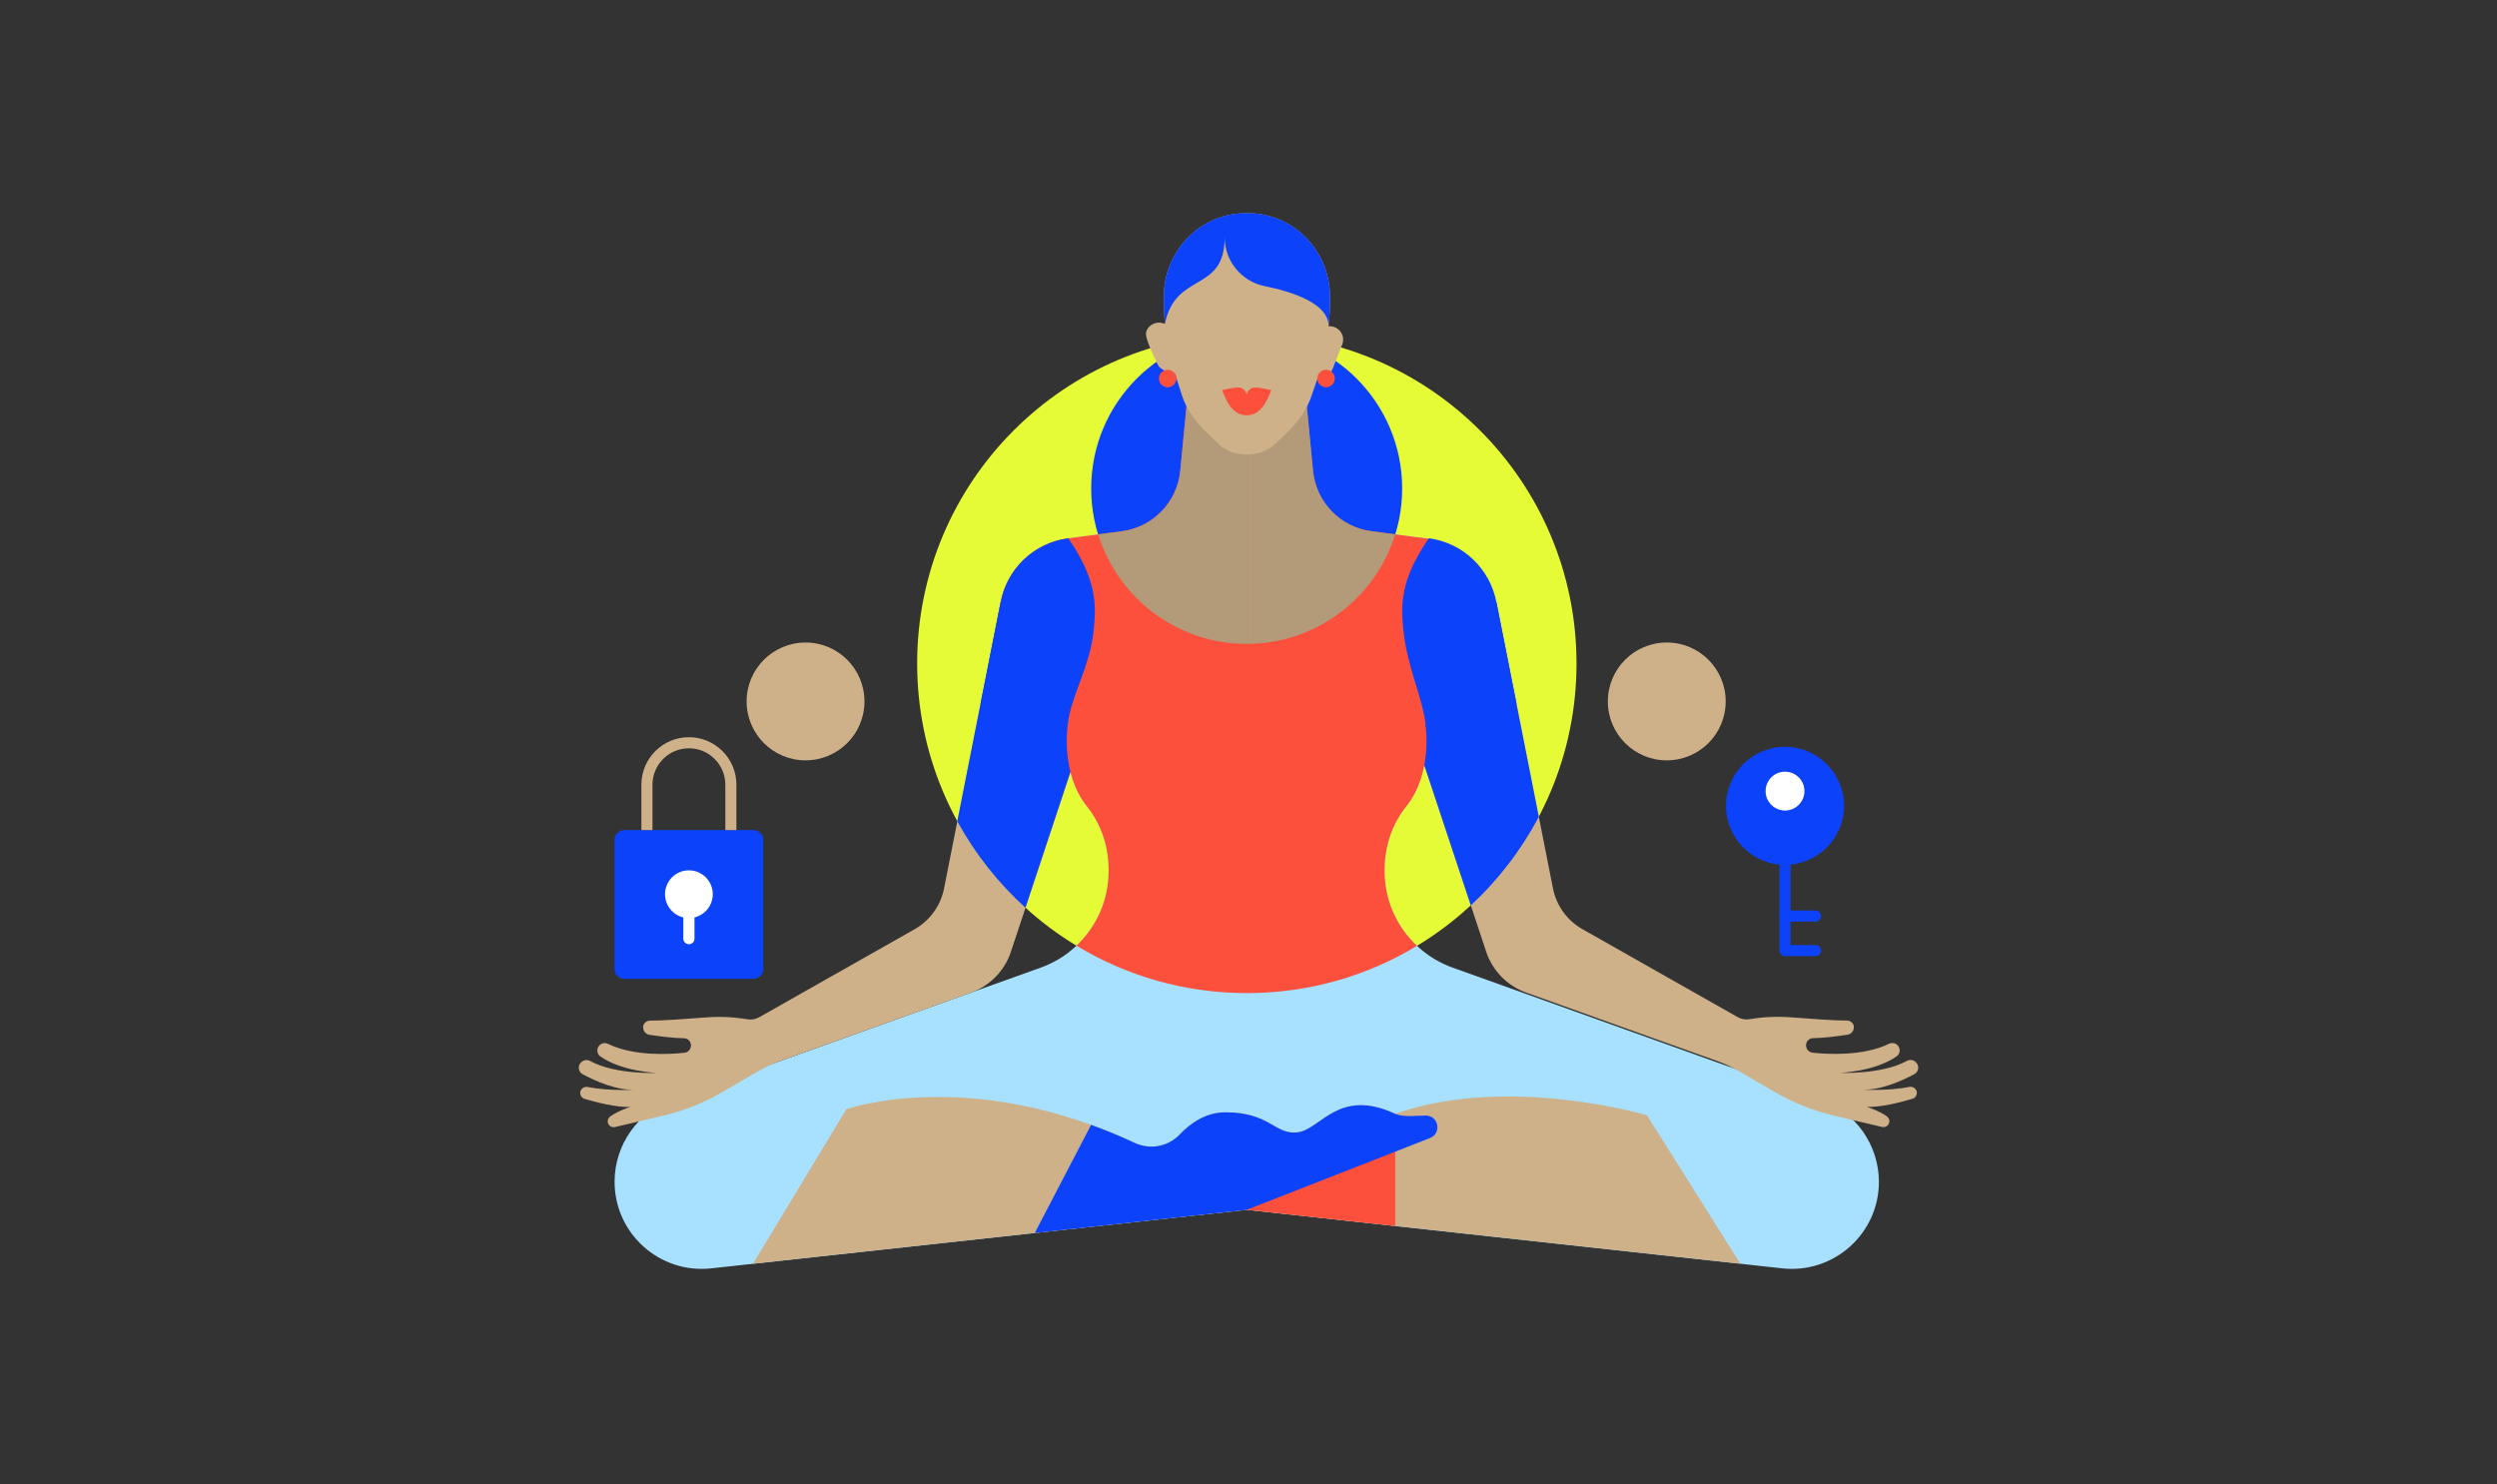 <?xml version="1.0" encoding="UTF-8"?> <!-- Generator: Adobe Illustrator 24.3.0, SVG Export Plug-In . SVG Version: 6.00 Build 0) --> <svg xmlns="http://www.w3.org/2000/svg" xmlns:xlink="http://www.w3.org/1999/xlink" version="1.1" id="Layer_1" x="0px" y="0px" viewBox="0 0 3084.9 1833.9" style="enable-background:new 0 0 3084.9 1833.9;" xml:space="preserve"><rect x="0" y="0" width="3084.9" height="1833.9" fill="#333333" stroke="none"/> <style type="text/css"> .st0{fill:#E5FB35;} .st1{fill:#A7E1FF;} .st2{fill:#CEB189;} .st3{fill:#FC503C;} .st4{fill:#0C42F9;} .st5{fill:#B39A78;} .st6{fill:#FFFFFF;} </style> <g> <g> <circle class="st0" cx="1540.4" cy="819.8" r="407.3"></circle> <path class="st1" d="M2249.8,1358.8l-455.2-163.2c-50.3-18-83.9-65.8-83.9-119.2v-1.7c0-28.6,9.1-56.3,26.7-78.2 c33.3-41.4,23.8-100.7,23.8-100.7l98.2-68.8l-15.2-82.5c-7.7-41.8-41.5-73.9-83.7-79.4l-66-8.6c-38.6-5-68.6-36.1-72.3-74.8 l-11.5-119.7l-70.5,99.8l-70.5-99.8l-11.5,119.7c-3.7,38.8-33.7,69.8-72.3,74.8l-66,8.6c-42.2,5.5-76,37.6-83.7,79.4l-15.2,82.5 l98.2,68.8c0,0-9.4,59.2,23.8,100.7c17.7,22,26.7,49.6,26.7,78.2v1.7c0,53.5-33.6,101.2-83.9,119.2l-455.2,163.2 c-42.8,15.3-71.3,55.9-71.3,101.4v0c0,64.1,55.7,114,119.4,107l661.6-72.3l661.6,72.3c63.7,7,119.4-42.9,119.4-107v0 C2321.1,1414.7,2292.6,1374.1,2249.8,1358.8z"></path> <path class="st2" d="M2150.1,1561.5l-115.3-183.4c0,0-170.9-51-311-1.9l-183.6,118.6L2150.1,1561.5z"></path> <path class="st2" d="M930.3,1561.5l115.3-190.9c0,0,151.7-53.9,356.4,41.6c18.8,8.8,41.3,4.6,55.6-10.4 c13-13.7,32.1-27.4,56.4-27.4c55.8,0,61.2,28.5,89.6,24.7c28.4-3.8,50.3-55.3,120.2-22.8c11.2,4.5,25.7,2.1,37.8,2.1 c15.9,0,20,22,5.2,27.8l-226.5,88.7L930.3,1561.5z"></path> <polygon class="st3" points="1723.7,1376.3 1723.7,1514.9 1540.2,1494.9 "></polygon> <path class="st4" d="M1761.5,1378.4c-12.1,0-26.6,2.4-37.8-2.1c-69.9-32.5-91.8,19-120.2,22.8c-28.4,3.8-33.8-24.7-89.6-24.7 c-24.3,0-43.3,13.6-56.4,27.4c-14.3,15.1-36.7,19.2-55.6,10.4c-18.4-8.6-36.4-16-53.9-22.3l-69.6,133.6l261.7-28.6l226.5-88.7 C1781.5,1400.4,1777.4,1378.4,1761.5,1378.4z"></path> <path class="st2" d="M1236.2,744.5l115.2,126.9l-28.1,80.3l-74.5,224.7c-7.9,23.4-26.1,41.9-49.4,50.2l-236.1,84.6 c-8.8,3.1-17.2,7.1-25.3,11.7l-46.3,26.9c-22.6,13.1-47,22.8-72.5,28.8l-59.4,14c-3.5,0.8-7.1-1-8.5-4.4c-1.3-3.2,0-6.9,2.9-8.9 c9.9-7,24.8-11.7,24.8-11.7c-16.3,1.4-44.6-6.2-56.7-9.8c-3.8-1.1-6.1-4.9-5.3-8.9c0.9-4.1,5-6.6,9.1-5.8 c28.1,5.6,60.5,3.2,60.5,3.2c-23.8,2-52-11-66.8-19c-5.3-2.9-6.4-10-2.2-14.3l0.4-0.4c2.9-3,7.4-3.6,11.1-1.6 c31.3,17.1,82.5,14.7,82.5,14.7s-42.4-1.4-69.7-20.2c-4.8-3.3-5.3-10.2-1-14.2c2.8-2.6,7-3.1,10.4-1.4 c32,15.5,76.2,12.9,94.3,10.9c4.7-0.5,8.1-4.5,8-9.2l0-0.2c-0.1-4.7-3.9-8.5-8.6-8.5c-13.6-0.2-31.6-2.6-42.7-4.3 c-4.4-0.7-7.7-4.5-7.7-9l0-1.9c1-3.9,4.5-6.6,8.5-6.6c13.2,0.2,46.1-2.2,69.4-4c16.9-1.3,33.9-0.5,50.6,2.3 c5.2,0.9,10.6,0,15.2-2.7l191.6-108.5c18.9-10.7,32.2-29.1,36.4-50.4L1236.2,744.5z M2358.8,1343c-28.1,5.6-60.5,3.2-60.5,3.2 c23.8,2,52-11,66.8-19c5.3-2.9,6.4-10,2.2-14.3l-0.4-0.4c-2.9-3-7.4-3.6-11.1-1.6c-31.3,17.1-82.5,14.7-82.5,14.7 s42.4-1.4,69.7-20.2c4.8-3.3,5.3-10.2,1-14.2c-2.8-2.6-7-3.1-10.4-1.4c-32,15.5-76.2,12.9-94.3,10.9c-4.7-0.5-8.1-4.5-8-9.2l0-0.2 c0.1-4.7,3.9-8.5,8.6-8.5c13.6-0.2,31.6-2.6,42.7-4.3c4.4-0.7,7.7-4.5,7.7-9v-1.9c-1-3.9-4.5-6.6-8.6-6.6 c-13.2,0.2-46.1-2.2-69.4-4c-16.9-1.3-33.9-0.5-50.6,2.3c-5.2,0.9-10.6,0-15.2-2.7L1955,1148.1c-18.9-10.7-32.2-29.1-36.4-50.4 l-69.8-353.3l-115.2,126.9l28.1,80.3l74.5,224.7c7.9,23.4,26.1,41.9,49.4,50.2l236.1,84.6c8.8,3.1,17.2,7.1,25.3,11.7l46.3,26.9 c22.6,13.1,47,22.8,72.5,28.8l59.4,14c3.5,0.8,7.1-1,8.5-4.4c1.3-3.2,0-6.9-2.9-8.9c-9.9-7-24.8-11.7-24.8-11.7 c16.4,1.4,44.6-6.2,56.7-9.8c3.8-1.1,6.1-4.9,5.3-8.9C2367.1,1344.7,2362.9,1342.2,2358.8,1343z"></path> <circle class="st4" cx="1540.2" cy="603.6" r="192.1"></circle> <g> <path class="st4" d="M1848.8,744.5l-115.2,126.9l28.1,80.3l55.4,167c33.8-31.3,62.3-68.4,84-109.5L1848.8,744.5z"></path> <path class="st4" d="M1182.7,1014.8c22,40.2,50.5,76.3,84.2,106.8l56.3-169.9l28.1-80.3l-115.2-126.9L1182.7,1014.8z"></path> </g> <path class="st3" d="M1329.9,1168.5c61.4,37.2,133.5,58.6,210.5,58.6c76.9,0,148.9-21.3,210.2-58.4c-25-23.5-40-56.6-40-92.3v-1.7 c0-28.6,9.1-56.3,26.7-78.2c33.3-41.4,23.8-100.7,23.8-100.7l98.2-68.8l-15.2-82.5c-7.7-41.8-41.5-73.9-83.7-79.4l-66-8.6 c-38.6-5-68.6-36.1-72.3-74.8l-11.5-119.7l-70.5,99.8l-70.5-99.8l-11.5,119.7c-3.7,38.8-33.7,69.8-72.3,74.8l-66,8.6 c-42.2,5.5-76,37.6-83.7,79.4l-15.2,82.5l98.2,68.8c0,0-9.4,59.2,23.8,100.7c17.7,22,26.7,49.6,26.7,78.2v1.7 C1369.7,1112,1354.7,1145.1,1329.9,1168.5z"></path> <path class="st5" d="M1469.7,461.9l-11.5,119.7c-3.7,38.8-33.7,69.8-72.3,74.8l-29.2,3.8c24.2,78.4,97.2,135.4,183.6,135.4V561.8 L1469.7,461.9z"></path> <path class="st4" d="M1236.2,744.5l-24.8,125.4l107.7,25.9c3.6-36.2,27.6-70.8,32.2-118.1c2.8-29.1,4.6-60.2-31.5-112.6 C1277.7,670.6,1243.9,702.6,1236.2,744.5z"></path> <path class="st4" d="M1848.8,744.5l24.8,125.4l-112,28c-3.6-36.2-23.3-73-27.9-120.2c-2.8-29.1-4.6-60.2,31.5-112.6 C1807.2,670.6,1841,702.6,1848.8,744.5z"></path> <path class="st5" d="M1610.7,461.9l11.5,119.7c3.7,38.8,33.7,69.8,72.3,74.8l29.2,3.8c-24.2,78.4-97.2,135.4-183.6,135.4V561.8 L1610.7,461.9z"></path> <path class="st2" d="M1658.9,415.6c-1.3-5-4.9-9.2-9.7-11.2c-2.7-1.1-5.3-1.4-7.8-1.1c0,0,0,0,0,0c0,0,0-0.1,0-0.1c0,0,0,0,0,0.1 c1.2-11.2,1.8-23.3,1.8-36.5c-0.3-57.4-45.2-103.6-102.6-103.4c-57.4-0.4-102.4,45.8-102.8,103.1c-0.1,12.1,0.4,23.3,1.4,33.7 c1.2,0.5,1.2,0.5,0,0c-3.3-1.3-6.9-2-10.7-1.2c-6.4,1.3-12.1,6.5-12.7,12.9c-0.8,8.3,14.5,38.5,14.5,38.5 c4.1,8.9,21.4,11.5,21.4,11.5c2.1,6.3,7.2,22.8,9.1,28.3c9.4,27,29.1,43.4,44.1,58c13.7,13.4,32.1,13.6,35.4,13.5 c3.3,0.1,21.7-0.1,35.4-13.4c15-14.5,34.8-30.9,44.2-57.9c1.4-3.9,8.2-24,8.2-24c7.3-0.6,15.1-2.4,18.7-11.5l10.7-27.5 c0.3-0.5,0.5-0.9,0.7-1.4l0.1-0.3l0,0C1659.4,422.7,1659.8,419.2,1658.9,415.6z"></path> <path class="st4" d="M1641.4,403.1c1.2-11.2,1.8-23.3,1.8-36.4c-0.3-57.4-45.2-103.6-102.6-103.4 c-57.4-0.4-102.4,45.8-102.8,103.1c-0.1,12.1,0.4,23.3,1.4,33.7c13.2-65.1,73.8-37.6,73.8-107.1l0,0c0,29.3,20.5,54.6,49.2,60.5 c36.3,7.4,79.4,22,79.2,49.7c0,0,0,0,0,0C1641.4,403.2,1641.4,403.2,1641.4,403.1z"></path> <path class="st4" d="M930.9,1209.5H771.3c-6.7,0-12.1-5.4-12.1-12.1v-159.6c0-6.7,5.4-12.1,12.1-12.1h159.6 c6.7,0,12.1,5.4,12.1,12.1v159.6C943,1204.1,937.6,1209.5,930.9,1209.5z"></path> <circle class="st4" cx="2205.3" cy="995.7" r="72.9"></circle> <g> <path class="st2" d="M909.8,1025.7h-13.7v-56.1c0-24.8-20.2-45-45-45c-24.8,0-45,20.2-45,45v56.1h-13.7v-56.1 c0-32.4,26.3-58.7,58.7-58.7s58.7,26.3,58.7,58.7V1025.7z"></path> </g> <g> <circle class="st6" cx="851.1" cy="1104.9" r="29.5"></circle> <g> <path class="st6" d="M851.1,1166.7c-3.8,0-6.9-3.1-6.9-6.9v-71.4c0-3.8,3.1-6.9,6.9-6.9c3.8,0,6.9,3.1,6.9,6.9v71.4 C858,1163.6,854.9,1166.7,851.1,1166.7z"></path> </g> </g> <g> <path class="st4" d="M2242.9,1181.4h-37.6c-3.8,0-6.9-3.1-6.9-6.9V977.5c0-3.8,3.1-6.9,6.9-6.9s6.9,3.1,6.9,6.9v190.2h30.8 c3.8,0,6.9,3.1,6.9,6.9C2249.8,1178.3,2246.7,1181.4,2242.9,1181.4z"></path> </g> <g> <path class="st4" d="M2242.9,1138.8h-37.6c-3.8,0-6.9-3.1-6.9-6.9c0-3.8,3.1-6.9,6.9-6.9h37.6c3.8,0,6.9,3.1,6.9,6.9 C2249.8,1135.8,2246.7,1138.8,2242.9,1138.8z"></path> </g> <circle class="st6" cx="2205.3" cy="977.5" r="24"></circle> <path class="st3" d="M1550.7,478.8c-5.3,0-9.8,3.9-10.5,9c-0.7-5.1-5.2-9-10.5-9c-6.9,0-19.9,3.3-19.9,3.3 c5.1,12.9,12.4,31,30.4,31c17.9,0,25.2-18,30.4-31C1570.6,482.1,1557.7,478.8,1550.7,478.8z"></path> <circle class="st3" cx="1638.3" cy="467.7" r="10.8"></circle> <circle class="st3" cx="1442.6" cy="467.7" r="10.8"></circle> </g> <g> <circle class="st2" cx="2059.2" cy="866.7" r="72.8"></circle> </g> <g> <circle class="st2" cx="995.2" cy="866.7" r="72.8"></circle> </g> </g> </svg> 